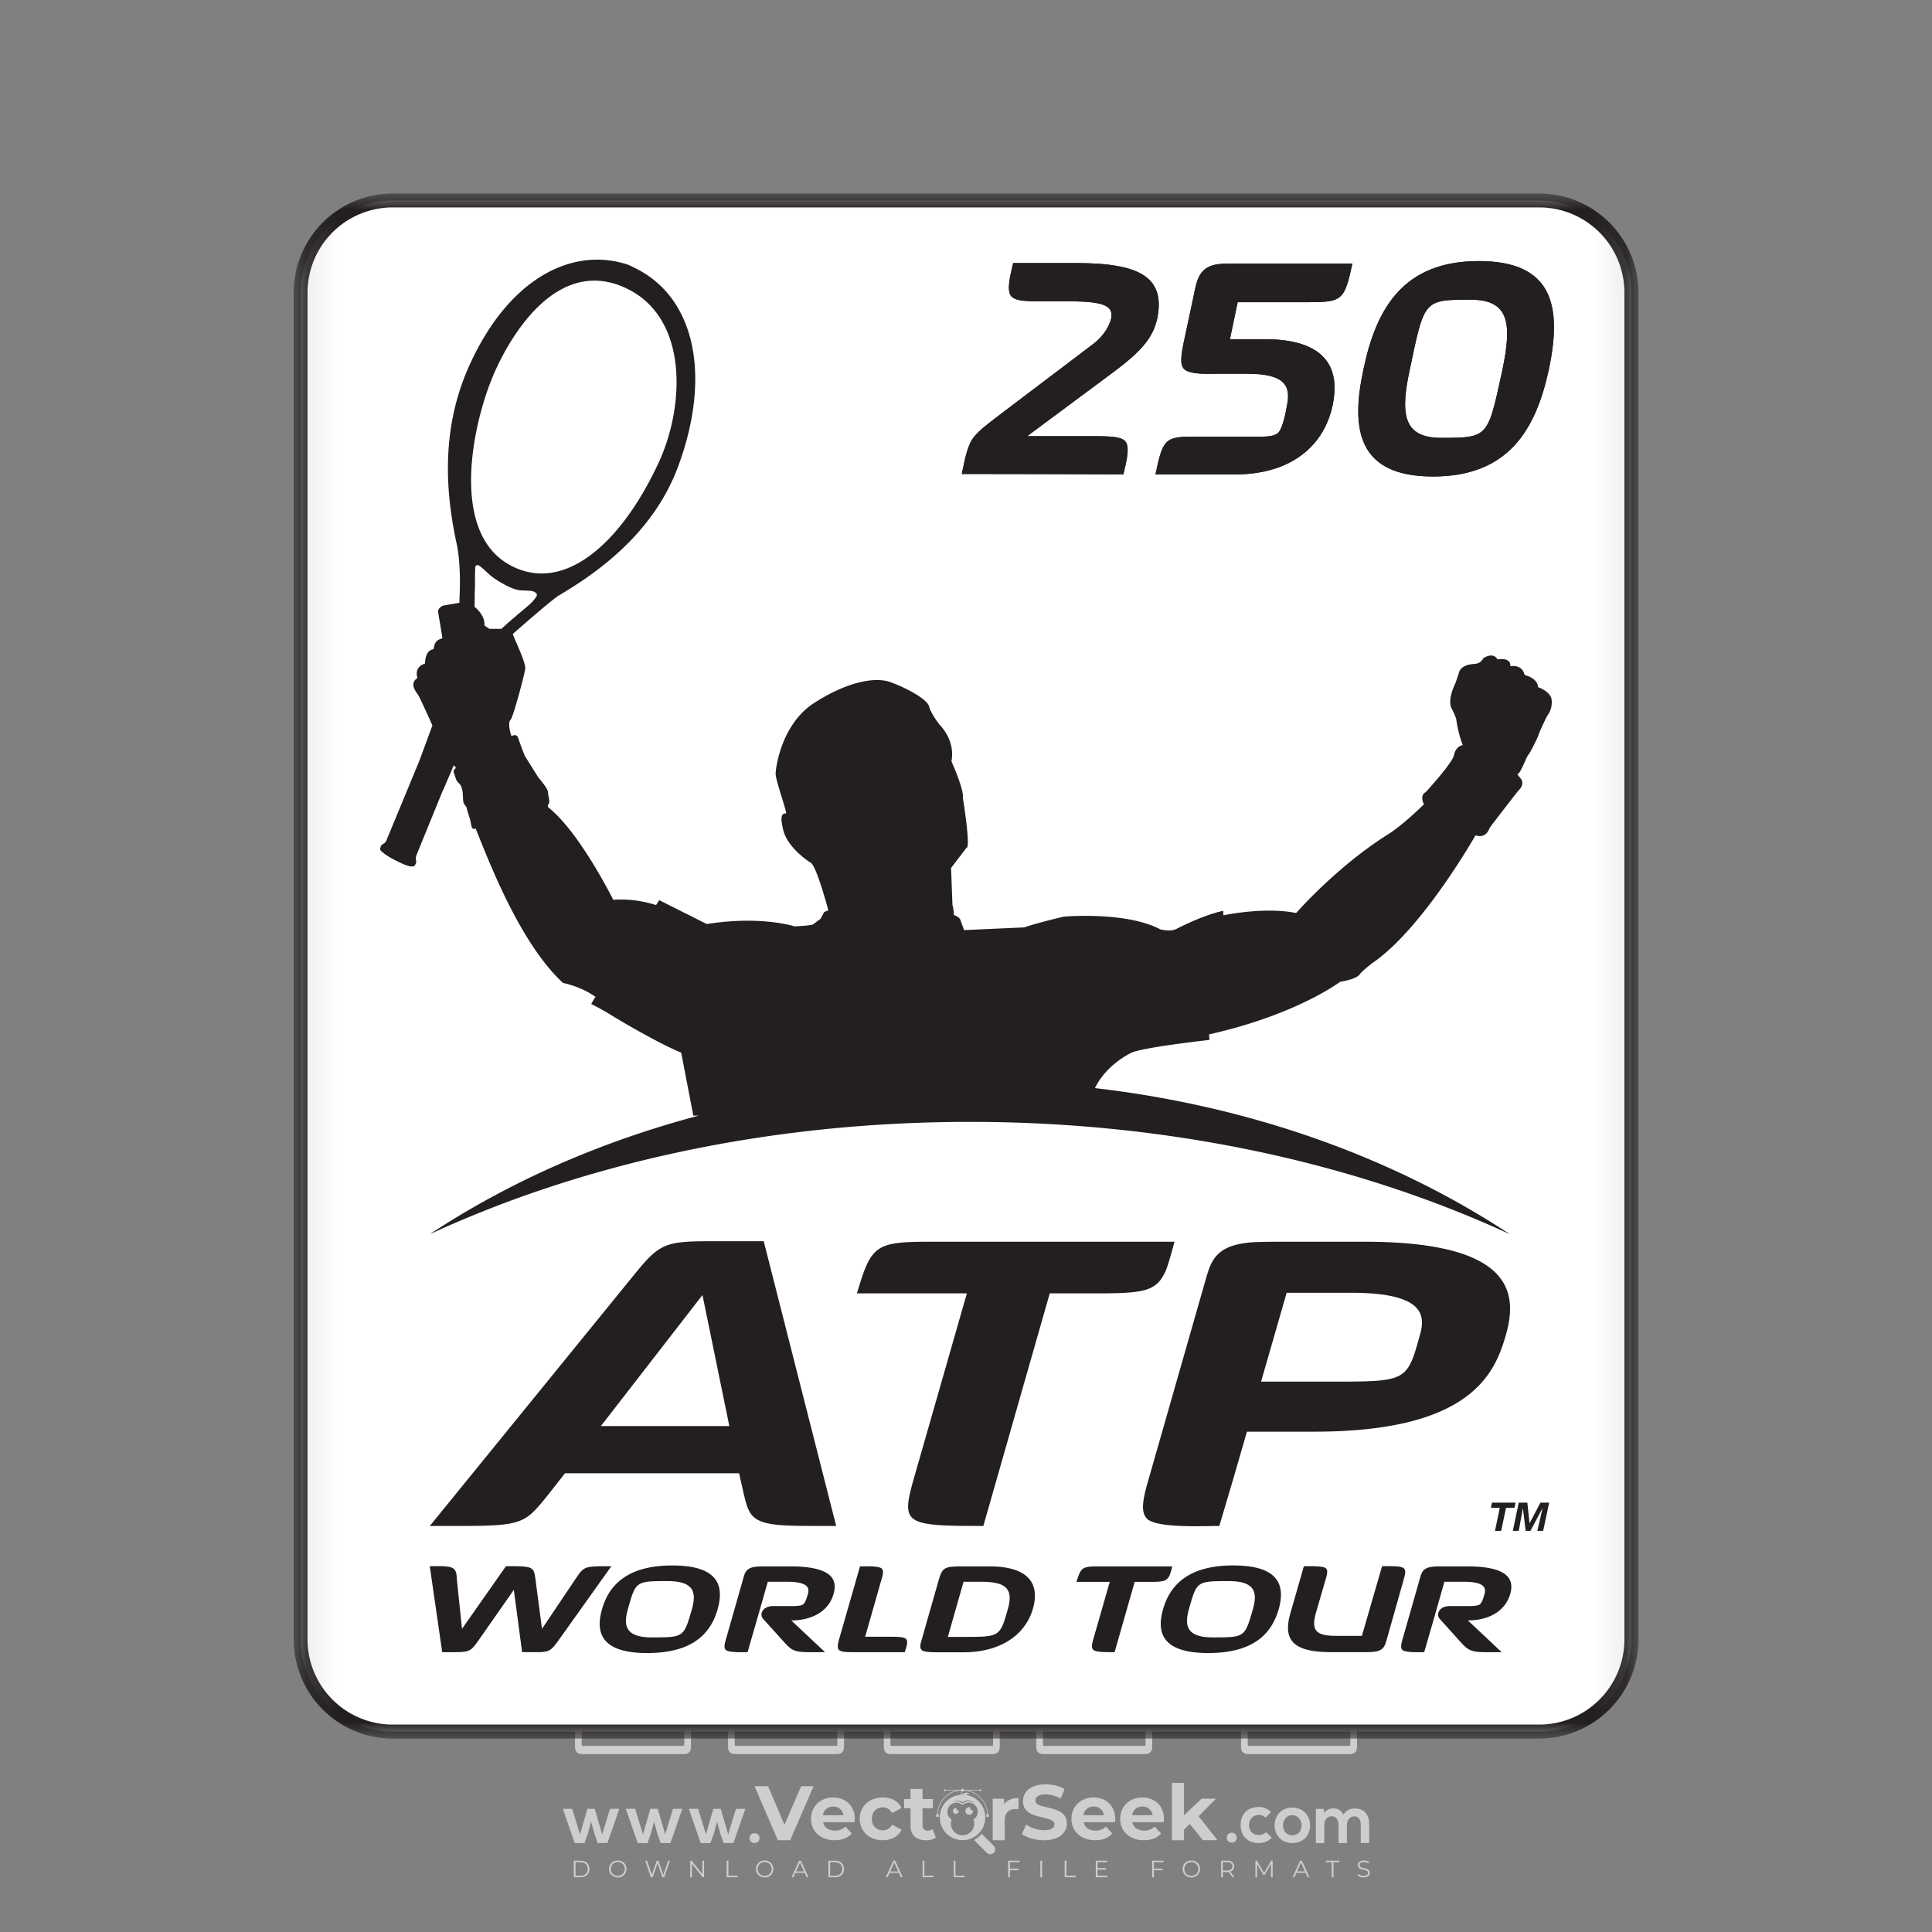 <?xml version="1.0" encoding="UTF-8"?> <svg xmlns="http://www.w3.org/2000/svg" width="60" height="60" fill="none"><rect width="100%" height="100%" fill="#808080" stroke="none"/> <g opacity=".61" fill="#fff"> <path d="m25.266 55.472-.726 1.678h-.383l-.724-1.678h.42l.51 1.198.517-1.198h.386ZM26.539 56.591h-.976c.036.16.173.26.37.26.136 0 .234-.042.323-.126l.199.216c-.12.137-.3.209-.532.209-.446 0-.736-.28-.736-.664 0-.386.295-.664.688-.664.379 0 .671.254.671.668 0 .03-.005.07-.007.101Zm-.98-.218h.635a.306.306 0 0 0-.317-.268.305.305 0 0 0-.319.268ZM26.7 56.486c0-.389.299-.664.718-.664.271 0 .485.117.578.328l-.29.156a.322.322 0 0 0-.29-.177c-.19 0-.338.131-.338.357 0 .225.149.357.338.357.117 0 .22-.053.29-.178l.29.159c-.093.206-.307.326-.578.326-.42 0-.719-.276-.719-.664ZM29.063 57.068a.534.534 0 0 1-.305.082c-.304 0-.481-.156-.481-.463v-.53h-.2v-.287h.2v-.314h.373v.314h.322v.287h-.322v.525c0 .11.06.17.161.17.055 0 .11-.016.151-.048l.1.264ZM31.63 55.84v.346c-.032-.002-.056-.005-.085-.005-.206 0-.343.113-.343.36v.609h-.373v-1.29h.357v.17c.09-.124.244-.19.443-.19ZM31.737 56.956l.132-.293a.987.987 0 0 0 .553.175c.23 0 .324-.077.324-.18 0-.314-.976-.098-.976-.721 0-.285.23-.523.707-.523.211 0 .427.05.583.149l-.12.295a.949.949 0 0 0-.465-.132c-.23 0-.319.086-.319.192 0 .309.976.096.976.712 0 .28-.233.52-.712.52-.266 0-.535-.08-.683-.194ZM34.627 56.591h-.975c.036.16.172.26.369.26.136 0 .235-.042.323-.126l.2.216c-.12.137-.3.209-.533.209-.446 0-.736-.28-.736-.664 0-.386.295-.664.688-.664.38 0 .672.254.672.668 0 .03-.005.07-.008.101Zm-.98-.218h.635a.306.306 0 0 0-.316-.268.305.305 0 0 0-.32.268ZM36.14 56.591h-.976c.036.16.173.26.37.26.136 0 .235-.042.323-.126l.2.216c-.12.137-.3.209-.533.209-.446 0-.736-.28-.736-.664 0-.386.295-.664.688-.664.379 0 .671.254.671.668 0 .03-.005.07-.007.101Zm-.98-.218h.635a.306.306 0 0 0-.317-.268.305.305 0 0 0-.318.268ZM36.95 56.644l-.18.177v.329h-.374V55.37h.374v1.007l.546-.518h.446l-.537.547.585.743h-.453l-.407-.506ZM30.862 57.325l-.374-.374a.79.79 0 0 1-.2.168.74.74 0 0 1-.037.026l.395.395a.152.152 0 0 0 .216-.215ZM29.998 55.742a.168.168 0 0 1 .12-.035.168.168 0 0 0-.228.027h-.02a.073.073 0 0 0-.036-.1.102.102 0 0 1 .007.102.707.707 0 1 0 .157.006Zm-.262.185c.057 0 .11.014.157.04a.31.31 0 0 1 .403.055.322.322 0 0 0-.404-.017.322.322 0 0 0-.303-.043.32.32 0 0 1 .147-.035Zm.495.58a.362.362 0 1 1-.678 0 .283.283 0 1 1 .34-.45.282.282 0 0 1 .473.209.283.283 0 0 1-.135.241Z"></path> <path d="M30.217 56.241a.118.118 0 1 1-.08-.111.065.065 0 0 0 .078.088.118.118 0 0 1 .002.023ZM29.772 56.241a.089.089 0 1 1-.06-.084.049.049 0 0 0 .059.067.084.084 0 0 1 0 .017ZM29.154 56.342h-.08v.08h.08v-.08ZM30.71 56.342h-.08v.08h.08v-.08Z"></path> <path d="M30.68 56.374h-.018a.77.77 0 0 0-1.54 0h-.017a.782.782 0 0 1 .788-.788c.21 0 .407.083.556.231.149.15.23.347.23.557Z"></path> <path d="M29.932 55.556h-.08v.08h.08v-.08Z"></path> <path d="M30.444 55.587H29.34v.018h1.104v-.018Z"></path> <path d="M29.37 55.6a.026.026 0 1 1-.051 0 .026.026 0 1 1 .05 0ZM30.47 55.6a.026.026 0 1 1-.051 0 .026.026 0 1 1 .05 0ZM38.406 57.07c0 .204-.308.204-.308 0 0-.203.308-.203.308 0ZM18.47 56.174l.232.795.243-.795h.289l-.369 1.063h-.304l-.11-.313-.094-.353-.094.354-.11.313h-.304l-.37-1.064h.291l.242.795.23-.795h.229ZM20.427 56.174l.231.795.243-.795h.29l-.37 1.063h-.304l-.11-.313-.094-.353-.094.354-.11.313h-.304l-.37-1.064h.291l.242.795.23-.795h.229ZM22.383 56.174l.231.795.243-.795h.29l-.37 1.063h-.304l-.11-.313-.094-.353-.094.354-.11.313h-.304l-.37-1.064h.291l.242.795.23-.795h.229ZM23.587 57.085c0 .203-.309.203-.309 0 0-.204.31-.204.31 0ZM39.498 57.07a.543.543 0 0 1-.407.167c-.307 0-.562-.184-.562-.559 0-.375.255-.56.561-.56.15 0 .266.044.382.157l-.165.174a.32.32 0 0 0-.212-.084c-.176 0-.304.129-.304.313 0 .202.137.309.3.309a.318.318 0 0 0 .23-.088l.177.171ZM40.686 56.687c0 .304-.208.55-.551.55-.343 0-.55-.246-.55-.55 0-.303.211-.551.548-.551.336 0 .553.248.553.55Zm-.839 0c0 .16.097.31.288.31.19 0 .287-.15.287-.31 0-.159-.112-.313-.287-.313-.189 0-.288.154-.288.313ZM41.57 57.237v-.565c0-.14-.074-.266-.217-.266-.142 0-.225.126-.225.266v.566h-.262v-1.06h.242l.02.13c.056-.108.178-.147.279-.147.126 0 .253.052.312.198a.383.383 0 0 1 .354-.193c.3 0 .448.184.448.501v.57h-.261v-.57c0-.139-.058-.257-.2-.257-.141 0-.23.122-.23.262v.566h-.26Z"></path> </g> <g opacity=".61" fill="#fff"> <path d="M42.538 51.57a.28.28 0 0 0-.286-.28c-.12-.002-.108.016-.108-.113v-.43c0-.05-.015-.09-.047-.128l-.917-1.046c-.016-.018-.036-.032-.054-.048H38.69c-.104.038-.15.114-.149.223v1.469c0 .073 0 .077-.071.072-.196-.013-.329.129-.326.326.005.454.001.908.001 1.362 0 .206.114.32.32.32.076 0 .076 0 .076.078v.87c0 .156.076.231.232.231h3.14c.152 0 .23-.076.23-.228v-.884c0-.067 0-.067.067-.067.036 0 .07 0 .106-.008a.278.278 0 0 0 .221-.27c.002-.483.003-.966 0-1.45Zm-3.716-1.847h2.091c.072 0 .073 0 .073.073v.88c0 .105.033.138.138.138h.749c.06 0 .063.003.063.063v.348c0 .062-.003.065-.066.065h-3.048c-.072 0-.072 0-.072-.073v-1.42c0-.074 0-.074.072-.074Zm3.042 4.496H38.825c-.075 0-.075 0-.075-.076v-.782c0-.061.003-.064.063-.064h3.058c.062 0 .065.003.065.066v.782c0 .073 0 .074-.072.074Z"></path> <path d="M40.342 49.709h-.23v.137h.23v-.137Z"></path> <path d="M40.113 49.846h-.23v.138h.23v-.138ZM40.342 49.984h-.23v.138h.23v-.138ZM40.113 50.122h-.23v.138h.23v-.138ZM40.342 50.26h-.23v.137h.23v-.137ZM40.113 50.397h-.23v.138h.23v-.138ZM40.342 50.535h-.23v.138h.23v-.138Z"></path> <path d="M40.113 50.672h-.23v.138h.23v-.138ZM40.342 50.81h-.23v.138h.23v-.138ZM40.113 50.948h-.23v.138h.23v-.138ZM40.342 51.086h-.23v.137h.23v-.137ZM40.113 51.223h-.23v.138h.23v-.138ZM21.854 51.57a.28.28 0 0 0-.286-.28c-.12-.002-.109.016-.11-.113l.001-.43c0-.05-.014-.09-.047-.128l-.917-1.046c-.015-.018-.036-.032-.054-.048h-2.435c-.104.038-.149.114-.148.223v1.469c0 .073 0 .077-.072.072-.195-.013-.329.129-.326.326.006.454.002.908.002 1.362 0 .206.113.32.32.32.076 0 .076 0 .076.078v.87c0 .156.076.231.231.231h3.14c.153 0 .23-.076.23-.228v-.884c0-.067 0-.067.068-.067.035 0 .07 0 .105-.008a.278.278 0 0 0 .222-.27c.002-.483.002-.966 0-1.45Zm-3.716-1.847h2.09c.072 0 .073 0 .073.073v.88c0 .105.033.138.139.138h.748c.06 0 .063.003.063.063v.348c0 .062-.003.065-.066.065H18.138c-.072 0-.073 0-.073-.073v-1.42c0-.074.001-.074.072-.074Zm3.041 4.496H18.14c-.074 0-.075 0-.075-.076v-.782c0-.061.004-.064.063-.064h3.058c.063 0 .065.003.065.066v.782c0 .073 0 .074-.072.074Z"></path> <path d="M18.215 52.794v-1.032h.363c.049 0 .095.008.137.024a.314.314 0 0 1 .214.302.315.315 0 0 1-.214.303.394.394 0 0 1-.137.024h-.169v.379h-.194Zm.366-.564c.05 0 .09-.014.115-.043a.144.144 0 0 0 .039-.1.157.157 0 0 0-.01-.053.123.123 0 0 0-.028-.045.142.142 0 0 0-.049-.031.181.181 0 0 0-.067-.012h-.172v.284h.172ZM19.068 51.762h.226l.415.691h.012l-.012-.198v-.493h.193v1.032h-.204l-.439-.731h-.01l.01.199v.532h-.191v-1.032ZM20.585 52.227h.505a.374.374 0 0 1 .01.091.57.57 0 0 1-.03.187.436.436 0 0 1-.095.157.478.478 0 0 1-.166.114.567.567 0 0 1-.22.04.558.558 0 0 1-.385-.152.54.54 0 0 1 .385-.925c.084 0 .158.014.224.043a.5.5 0 0 1 .17.12l-.135.13a.36.36 0 0 0-.112-.08.356.356 0 0 0-.148-.029.358.358 0 0 0-.245.097.34.34 0 0 0-.076.111.368.368 0 0 0-.028.147c0 .054.01.102.028.146a.333.333 0 0 0 .188.183.363.363 0 0 0 .135.025.328.328 0 0 0 .236-.085.233.233 0 0 0 .05-.065.377.377 0 0 0 .033-.089h-.324v-.166ZM26.606 51.57a.28.28 0 0 0-.286-.28c-.12-.002-.108.016-.109-.113v-.43a.18.18 0 0 0-.046-.128l-.917-1.046c-.016-.018-.036-.032-.054-.048h-2.435c-.104.038-.15.114-.15.223.002.49.001.98.001 1.469 0 .073 0 .077-.071.072-.196-.013-.329.129-.327.326.006.454.002.908.002 1.362 0 .206.114.32.32.32.076 0 .076 0 .076.078v.87c0 .156.076.231.232.231h3.14c.152 0 .229-.076.23-.228v-.884c0-.067 0-.067.067-.067.035 0 .07 0 .106-.008a.278.278 0 0 0 .221-.27c.002-.483.002-.966 0-1.45Zm-3.716-1.847h2.091c.072 0 .073 0 .073.073v.88c0 .105.032.138.138.138h.749c.06 0 .063.003.063.063v.348c0 .062-.004.065-.066.065H22.89c-.072 0-.072 0-.072-.073v-1.42c0-.074 0-.074.072-.074Zm3.041 4.496h-3.038c-.075 0-.075 0-.075-.076v-.782c0-.061.003-.064.063-.064h3.058c.062 0 .065.003.065.066v.782c0 .073 0 .074-.073.074Z"></path> <path d="M24.136 51.762h.222l.388 1.032h-.215l-.085-.247h-.398l-.085.247h-.215l.388-1.032Zm.247.606-.093-.257-.037-.126h-.012l-.037.126-.093.258h.271ZM24.949 51.992a.12.12 0 1 1 0-.242.12.12 0 0 1 .086.036.116.116 0 0 1 .036.085.115.115 0 0 1-.036.086.119.119 0 0 1-.086.035Zm-.094.802v-.706h.189v.706h-.189ZM31.443 51.57a.28.28 0 0 0-.286-.28c-.121-.002-.109.016-.11-.113l.001-.43c0-.05-.014-.09-.047-.128l-.917-1.046c-.016-.018-.036-.032-.054-.048h-2.435c-.104.038-.149.114-.149.223.002.49 0 .98 0 1.469 0 .073 0 .077-.071.072-.195-.013-.329.129-.326.326.006.454.002.908.002 1.362 0 .206.113.32.32.32.076 0 .076 0 .076.078v.87c0 .156.076.231.23.231h3.141c.153 0 .23-.076.23-.228v-.884c0-.067 0-.067.068-.067.035 0 .07 0 .105-.008a.278.278 0 0 0 .222-.27c.002-.483.002-.966 0-1.45Zm-3.717-1.847h2.092c.071 0 .072 0 .072.073v.88c0 .105.033.138.139.138h.748c.06 0 .063.003.063.063v.348c0 .062-.003.065-.066.065h-3.048c-.071 0-.072 0-.072-.073v-1.42c0-.074 0-.074.072-.074Zm3.042 4.496H27.729c-.074 0-.075 0-.075-.076v-.782c0-.061.004-.064.063-.064h3.058c.062 0 .065.003.065.066v.782c0 .073 0 .074-.072.074Z"></path> <path d="M28.219 52.816a.425.425 0 0 1-.127-.018.365.365 0 0 1-.199-.148.442.442 0 0 1-.059-.126l.183-.072a.28.28 0 0 0 .07.129.178.178 0 0 0 .133.051c.02 0 .04-.002.059-.008a.173.173 0 0 0 .05-.023.107.107 0 0 0 .048-.091.129.129 0 0 0-.01-.052.122.122 0 0 0-.034-.043.303.303 0 0 0-.062-.04.949.949 0 0 0-.094-.038l-.063-.023a.48.48 0 0 1-.162-.098.289.289 0 0 1-.057-.082.272.272 0 0 1 .07-.311.317.317 0 0 1 .105-.062.395.395 0 0 1 .136-.022c.052 0 .096.007.134.02.038.015.07.032.097.054a.297.297 0 0 1 .064.071c.016.026.028.05.036.074l-.171.072a.184.184 0 0 0-.053-.078.15.15 0 0 0-.104-.035.178.178 0 0 0-.105.03.09.09 0 0 0-.042.077c0 .03.013.057.04.079.027.021.07.042.128.062l.065.022a.755.755 0 0 1 .113.05.352.352 0 0 1 .088.067.274.274 0 0 1 .076.203.282.282 0 0 1-.116.235.36.36 0 0 1-.113.056.438.438 0 0 1-.124.018ZM28.63 51.762h.211l.213.62.038.133h.012l.04-.132.222-.621h.21l-.376 1.032h-.205l-.364-1.032ZM30.143 52.227h.506a.333.333 0 0 1 .01.091c0 .066-.01.129-.03.187a.436.436 0 0 1-.095.157.477.477 0 0 1-.166.114.568.568 0 0 1-.22.04.558.558 0 0 1-.385-.152.54.54 0 0 1 .385-.925c.083 0 .158.014.224.043a.5.5 0 0 1 .169.12l-.134.13a.36.36 0 0 0-.113-.08.358.358 0 0 0-.148-.029.358.358 0 0 0-.245.097.34.34 0 0 0-.075.111.368.368 0 0 0-.029.147c0 .054.01.102.029.146a.334.334 0 0 0 .188.183.363.363 0 0 0 .135.025.326.326 0 0 0 .236-.085.233.233 0 0 0 .05-.065.373.373 0 0 0 .032-.089h-.324v-.166ZM36.178 51.57a.28.28 0 0 0-.285-.28c-.121-.002-.11.016-.11-.113l.001-.43c0-.05-.015-.09-.047-.128l-.917-1.046c-.016-.018-.036-.032-.054-.048H32.33c-.104.038-.149.114-.149.223.002.49 0 .98 0 1.469 0 .073 0 .077-.071.072-.196-.013-.329.129-.326.326.006.454.001.908.002 1.362 0 .206.113.32.32.32.076 0 .076 0 .076.078v.87c0 .156.075.231.23.231h3.141c.152 0 .23-.076.23-.228v-.884c0-.067 0-.067.067-.067.036 0 .071 0 .106-.008a.278.278 0 0 0 .221-.27c.003-.483.003-.966 0-1.45Zm-3.716-1.847h2.091c.072 0 .073 0 .073.073v.88c0 .105.033.138.139.138h.748c.06 0 .063.003.063.063v.348c0 .062-.003.065-.066.065h-3.048c-.072 0-.072 0-.072-.073v-1.42c0-.074 0-.074.072-.074Zm3.042 4.496H32.465c-.075 0-.075 0-.075-.076v-.782c0-.061.003-.064.063-.064h3.058c.062 0 .065.003.065.066v.782c0 .073 0 .074-.072.074Z"></path> <path d="M33 51.946v.24h.413v.184H33v.24h.46v.184h-.655v-1.032h.654v.184H33ZM33.638 52.794v-1.032H34c.049 0 .095.008.137.024a.316.316 0 0 1 .214.302.315.315 0 0 1-.214.303.393.393 0 0 1-.137.024h-.169v.379h-.194Zm.366-.564c.05 0 .089-.014.115-.043a.144.144 0 0 0 .039-.1.157.157 0 0 0-.01-.053.123.123 0 0 0-.028-.045.142.142 0 0 0-.049-.031.181.181 0 0 0-.067-.012h-.172v.284h.172ZM34.807 52.816a.426.426 0 0 1-.127-.018.366.366 0 0 1-.199-.148.442.442 0 0 1-.06-.126l.184-.072a.28.28 0 0 0 .07.129.178.178 0 0 0 .133.051c.02 0 .04-.002.058-.008a.173.173 0 0 0 .05-.023.106.106 0 0 0 .048-.091.13.13 0 0 0-.009-.052.122.122 0 0 0-.034-.043.306.306 0 0 0-.062-.04.959.959 0 0 0-.094-.038l-.064-.023a.478.478 0 0 1-.16-.098.289.289 0 0 1-.058-.082.27.27 0 0 1 .07-.311.32.32 0 0 1 .105-.062.395.395 0 0 1 .136-.022c.052 0 .096.007.134.02.038.015.07.032.097.054a.297.297 0 0 1 .064.071c.016.026.028.05.036.074l-.171.072a.183.183 0 0 0-.053-.078.15.15 0 0 0-.104-.035.178.178 0 0 0-.106.03.09.09 0 0 0-.041.077c0 .03.013.057.04.079.027.021.07.042.128.062l.065.022a.755.755 0 0 1 .113.05.354.354 0 0 1 .088.067.272.272 0 0 1 .056.088c.013.033.02.072.02.115a.282.282 0 0 1-.116.235.361.361 0 0 1-.113.056.436.436 0 0 1-.124.018ZM39.326 52.597l.523-.65h-.5v-.185h.726v.196l-.517.651h.523v.184h-.755v-.196ZM40.242 51.762h.195v1.032h-.195v-1.032ZM40.644 52.794v-1.032h.363c.05 0 .095.008.138.024a.316.316 0 0 1 .214.302.317.317 0 0 1-.214.303.394.394 0 0 1-.138.024h-.168v.379h-.195Zm.366-.564c.05 0 .09-.014.115-.043a.144.144 0 0 0 .04-.1.157.157 0 0 0-.01-.053.123.123 0 0 0-.029-.045.142.142 0 0 0-.048-.031.181.181 0 0 0-.068-.012h-.171v.284h.171Z"></path> </g> <path d="M36.548 51.827h1.185v.293h-1.185v-.293Zm0 .505h1.185v.293h-1.185v-.293Z" fill="#fff" opacity=".61"></path> <g opacity=".61" fill="#fff"> <path d="M17.82 57.785h.21c.165 0 .276.106.276.257 0 .152-.111.258-.276.258h-.21v-.515Zm.207.468c.137 0 .225-.087.225-.21 0-.124-.088-.211-.225-.211h-.153v.421h.153ZM18.915 58.042c0-.15.115-.262.271-.262a.26.26 0 0 1 .27.262.26.26 0 0 1-.27.263c-.156 0-.271-.112-.271-.263Zm.487 0a.209.209 0 0 0-.216-.213.21.21 0 0 0-.217.213.21.21 0 0 0 .217.214c.124 0 .216-.09.216-.214ZM20.803 57.785l-.174.515h-.057l-.151-.44-.152.44h-.057l-.173-.515h.056l.148.443.154-.443h.051l.152.445.15-.445h.053ZM21.866 57.785v.515h-.045l-.332-.418v.418h-.054v-.515h.045l.332.418v-.418h.054ZM22.566 57.785h.055v.468h.289v.047h-.344v-.515ZM23.477 58.042c0-.15.114-.262.27-.262a.26.26 0 0 1 .27.262.26.26 0 0 1-.27.263c-.155 0-.27-.112-.27-.263Zm.486 0a.209.209 0 0 0-.215-.213.21.21 0 0 0-.218.213.21.21 0 0 0 .218.214c.123 0 .215-.09.215-.214ZM24.988 58.163h-.287l-.062.137h-.056l.235-.515h.054l.236.515h-.058l-.062-.137Zm-.02-.045-.123-.277-.124.277h.247ZM25.726 57.785h.21c.165 0 .276.106.276.257 0 .152-.112.258-.276.258h-.21v-.515Zm.207.468c.137 0 .225-.087.225-.21 0-.124-.088-.211-.226-.211h-.152v.421h.152ZM27.915 58.163h-.287l-.062.137h-.057l.236-.515h.054l.235.515h-.057l-.062-.137Zm-.02-.045-.123-.277-.124.277h.247ZM28.652 57.785h.055v.468h.288v.047h-.343v-.515ZM29.619 57.785h.054v.468h.289v.047h-.343v-.515ZM31.365 57.832v.202h.266v.047h-.266v.22h-.055v-.516h.354v.047h-.3ZM32.31 57.785h.054v.515h-.055v-.515ZM33.064 57.785h.054v.468h.29v.047h-.344v-.515ZM34.394 58.253v.047h-.364v-.515h.353v.047h-.299v.183h.267v.047h-.267v.191h.31ZM35.835 57.832v.202h.267v.047h-.267v.22h-.054v-.516h.353v.047h-.299ZM36.727 58.042c0-.15.115-.262.271-.262a.26.26 0 0 1 .27.262.26.26 0 0 1-.27.263c-.156 0-.27-.112-.27-.263Zm.487 0a.209.209 0 0 0-.216-.213.21.21 0 0 0-.217.213.21.21 0 0 0 .217.214c.124 0 .216-.09.216-.214ZM38.275 58.3l-.118-.165a.386.386 0 0 1-.041.002h-.139v.163h-.054v-.515h.193c.13 0 .21.066.21.176a.16.16 0 0 1-.117.162l.126.177h-.06Zm-.003-.339c0-.082-.054-.13-.158-.13h-.137v.26h.137c.104 0 .158-.049.158-.13ZM39.523 57.785v.515h-.052v-.412l-.203.347h-.025l-.203-.345v.41h-.052v-.515h.045l.224.382.221-.382h.045ZM40.547 58.163h-.287l-.062.137h-.057l.236-.515h.054l.235.515h-.057l-.062-.137Zm-.02-.045-.124-.277-.123.277h.247ZM41.358 57.832h-.18v-.047h.416v.047h-.181v.468h-.055v-.468ZM42.156 58.238l.022-.042a.253.253 0 0 0 .17.062c.096 0 .138-.04.138-.091 0-.142-.317-.055-.317-.245 0-.076.059-.142.19-.142a.29.29 0 0 1 .16.046l-.019.043a.266.266 0 0 0-.141-.042c-.094 0-.136.042-.136.093 0 .142.317.056.317.244 0 .076-.06.14-.192.14a.28.28 0 0 1-.192-.066Z"></path> </g> <mask id="a" style="mask-type:luminance" maskUnits="userSpaceOnUse" x="9" y="6" width="42" height="48"> <path d="M50.88 6.008H9.12v47.984h41.76V6.008Z" fill="#fff"></path> </mask> <g mask="url(#a)"> <path d="M47.812 6.225a2.863 2.863 0 0 1 2.853 2.857V50.92a2.866 2.866 0 0 1-2.853 2.859h-35.62a2.868 2.868 0 0 1-2.857-2.859V9.082a2.865 2.865 0 0 1 2.857-2.857" fill="#fff"></path> </g> <mask id="b" style="mask-type:luminance" maskUnits="userSpaceOnUse" x="9" y="6" width="42" height="48"> <path d="M50.88 6.008H9.12v47.984h41.76V6.008Z" fill="#fff"></path> </mask> <g mask="url(#b)"> <path d="M12.192 53.994a3.083 3.083 0 0 1-3.072-3.072V9.082a3.078 3.078 0 0 1 3.072-3.072h35.62a3.083 3.083 0 0 1 3.072 3.072v41.84a3.088 3.088 0 0 1-3.072 3.072h-35.62ZM9.55 9.082v41.84a2.65 2.65 0 0 0 2.64 2.637h35.621a2.648 2.648 0 0 0 2.637-2.637V9.082a2.648 2.648 0 0 0-2.637-2.641h-35.62A2.65 2.65 0 0 0 9.55 9.08Z" fill="#231F20"></path> </g> <mask id="c" style="mask-type:luminance" maskUnits="userSpaceOnUse" x="9" y="6" width="42" height="48"> <path d="M50.88 6.008H9.12v47.984h41.76V6.008Z" fill="#fff"></path> </mask> <g mask="url(#c)"> <path d="M22.165 38.547c-1.532 0-1.67.052-2.507 1.085l-6.31 7.758c2.923 0 2.853.054 3.712-1.016l.486-.62h5.407l.14.62c.16.655.208.95 1.32 1 .327.016.605.016 1.555.016l-2.25-8.843h-1.553Zm-3.504 5.741 3.155-4.07.834 4.07h-3.989Zm17 2.912c.399.26 1.72.19 2.206.19l.419-1.414.439-1.514h2.09c4.78 0 5.59-1.742 5.94-2.966.371-1.261.347-2.933-4.384-2.933h-2.25c-.538 0-.93 0-1.209.016-1.276.088-1.32.674-1.532 1.38l-1.72 6.017c-.207.708-.227 1.037 0 1.224Zm4.297-7.051h2.014c2.322 0 2.298.742 2.114 1.347-.395 1.43-.418 1.412-2.852 1.412h-2.07l.794-2.759Zm-4.154-.19c.208-.12.3-.29.395-.482.068-.172.136-.395.276-.914h-7.611c-1.694 0-1.81.122-2.251 1.604h3.414l-1.674 5.844c-.369 1.329-.208 1.379 2.186 1.379l2.062-7.223h1.508c.93 0 1.416-.036 1.695-.208Zm-11.252 8.687h-.657c-.161 0-.28 0-.364.005-.386.025-.398.205-.462.416l-.518 1.82c-.064.209-.07.31 0 .362.118.08.518.06.666.06l.306-1.06.322-1.126h.595c.686 0 .693.21.652.375-.023.064-.072.291-.17.34-.11.051-.3.04-.684.04h-.223c-.338 0-.435.258-.322.39l.672.744c.216.237.306.291.719.298h.538l-1.049-.986c.553 0 1.141-.218 1.315-.826.099-.357.07-.852-1.336-.852Zm-6.673.381-1.047 1.558-.205-1.558c-.02-.115-.02-.27-.16-.335-.155-.066-.573-.051-.755-.051l-1.364 1.944-.162-1.558c-.006-.111-.006-.27-.139-.335-.14-.072-.53-.051-.7-.051l.386 2.669h.32c.552 0 .569-.029.826-.392l1.078-1.544.258 1.935h.412c.135 0 .309.008.435-.06.09-.051.168-.143.3-.33l1.624-2.278c-.848 0-.84-.005-1.107.386Zm3-.41c-1.443 0-1.98.65-2.183 1.36-.204.712-.043 1.36 1.405 1.36 1.455 0 1.98-.648 2.184-1.356.202-.714.05-1.364-1.407-1.364Zm.607 1.364c-.25.864-.245.87-1.245.87-.811 0-.889-.36-.742-.874.245-.87.24-.874 1.237-.874.828 0 .897.36.75.878Zm9.244-1.335h-.757c-.634 0-.698.01-.819.421l-.398 1.389-.124.443c-.03.103-.1.279.006.355.07.05.239.06.573.06h.701c1.141 0 1.923-.521 2.166-1.353.24-.842-.215-1.315-1.348-1.315Zm.574 1.311c-.25.878-.25.878-1.372.878h-.496l.488-1.712h.535c.734 0 1.025.18.845.834Zm5.02-1.035c.019-.054.043-.12.083-.276h-2.294c-.51 0-.547.038-.682.481h1.033l-.507 1.767c-.111.397-.064.416.658.416l.623-2.183h.455c.283 0 .426-.008.51-.06a.32.32 0 0 0 .12-.145Zm7.26-.226c-.112-.076-.519-.055-.663-.055l-.626 2.162h-.81c-.666 0-.754-.208-.618-.716l.311-1.068c.056-.185.056-.28-.02-.327-.115-.066-.526-.051-.666-.051l-.419 1.465c-.247.856.124 1.203 1.265 1.203h.901c.16 0 .284 0 .371-.006.204-.015.324-.061.395-.207.028-.058.048-.134.076-.23l.515-1.823c.056-.2.064-.293-.012-.347Zm-15.919 2.135h-.797l.503-1.764c.064-.207.072-.31 0-.363-.11-.078-.51-.058-.663-.058l-.645 2.248c-.12.416-.022.416.546.416h1.489c.029-.102.127-.336.037-.412-.057-.053-.19-.067-.47-.067Zm10.637-2.215c-1.44 0-1.979.65-2.182 1.361-.204.712-.044 1.36 1.404 1.36 1.456 0 1.979-.648 2.186-1.356.2-.714.048-1.364-1.408-1.364Zm.606 1.365c-.251.864-.243.87-1.244.87-.81 0-.886-.36-.742-.874.247-.87.239-.874 1.24-.874.826 0 .894.36.746.878Zm6.658-1.335h-.658c-.16 0-.28 0-.363.005-.387.025-.399.205-.462.416l-.52 1.82c-.063.209-.067.31 0 .362.12.08.52.06.667.06l.307-1.06.32-1.126h.594c.686 0 .694.21.654.375-.02.064-.072.291-.167.34-.112.051-.304.04-.687.04h-.223c-.34 0-.435.258-.323.39l.67.744c.22.237.311.291.722.298h.538l-1.049-.986c.55 0 1.141-.218 1.317-.826.096-.357.068-.852-1.337-.852Zm2.614-26.954c-.06-.231-.416-.353-.416-.353-.011-.283-.402-.373-.402-.373l-.024-.032c-.08-.315-.435-.243-.435-.243v-.072c-.06-.212-.395-.14-.395-.14-.152-.253-.447-.032-.447-.032-.08.172-.271.172-.271.172-.435.022-.475.255-.475.255l-.112.335c-.275.567-.123.788-.123.788.103.202.143.325.143.325.06.465.204.818.204.818-.236.042-.276.325-.276.325-.071.264-.87 1.131-.87 1.131-.21.112-.059.383-.059.383-.758.738-1.157.958-1.157.958-1.588 1.011-2.812 2.418-2.812 2.418-.994-.202-2.258.071-2.258.071l-.008-.141c-.683.153-1.46.568-1.46.568-.196.092-.495.008-.495.008-1.077-.566-3-.393-3-.393-.974.233-1.217.333-1.217.333l-1.876.084-.115-.32c-.037-.089-.181-.143-.181-.143h-.021c0-.114-.016-.217-.043-.319l-.043-1.147.478-.626c.143.01-.112-1.554-.112-1.554.045-.244-.354-1.131-.354-1.131.127-.668-.363-1.131-.363-1.131s-.276-.347-.331-.575c-.053-.227-.746-.598-1.222-.761-.474-.164-1.34.003-2.349.654-1.009.65-1.195 1.998-1.195 2.202 0 .201.366 1.217.322 1.227-.045.014-.228-.062-.086.516.14.575.844 1.011.844 1.011.15.05.442 1.056.556 1.483l-.13.053-.106.206-.244.181c-.093.028-.308.046-.565.058-.243-.072-1.234-.31-2.73-.072l-1.476-.742-.098.152c-.386-.12-.843-.2-1.329-.162 0 0-1.056-2.122-2.025-2.876l-.008-.076c.002 0 .006-.002.006-.004.086-.054 0-.277 0-.389 0-.111-.3-.454-.3-.454l-.419-.67s-.138-.336-.196-.53c-.053-.197-.219-.083-.219-.083-.078-.221-.1-.45-.028-.51.073-.059.435-1.403.455-1.59.021-.19-.332-.9-.386-1.074.43-.379 1.24-1.085 1.448-1.208 1.616-.95 3.02-2.203 3.686-3.994 1.04-2.808.528-5.222-1.3-6.143l-.069-.034-.09-.046-.077-.036c-1.737-.59-3.72.407-4.945 3.116-.787 1.737-.822 3.584-.4 5.529.093.41.126 1.06.09 1.727h.003l-.006.12-.505.088c-.203.091-.15.233-.15.233l.128.764-.02.028c-.097.02-.233.088-.247.305l-.021.026c-.264.048-.25.443-.25.443-.367.114-.236.45-.236.45-.27.176-.043.42.035.551.075.13.429.922.429.922l-.397 1.075a1149.23 1149.23 0 0 1-1.033 2.497.19.19 0 0 1-.078.094l-.057.036c-.015.012-.043.036-.06.152.06.095.27.239.558.375.284.143.399.163.498.143.068-.084.068-.123.066-.148-.002-.023-.008-.045-.012-.067a.269.269 0 0 1 .016-.12l.834-2.047.004.005.326-.762.07.091c-.023.01-.107.052-.062.168.052.133.052.203.119.271.068.068.102.102.134.236.035.137.01.359.052.426.014.02.05.072.088.13.02.15.102.293.133.51.026.182.105.146.105.146s.015-.006.037-.012c.374.91 1.343 3.527 2.715 4.798 0 0 .54.097 1.01.432l-.032.044-.103.176s.347.173.622.347c.264.166 1.483.884 2.173 1.165l.376 1.955h.172c-3.097.82-5.927 2.078-8.356 3.684 4.758-2.2 10.537-3.489 16.771-3.489 6.233 0 12.014 1.289 16.773 3.489-3.57-2.358-8.003-3.972-12.886-4.538.355-.734 1.101-1.081 1.101-1.081.256-.172 2.454-.415 2.454-.415l-.012-.172c2.725-.61 4.069-1.632 4.069-1.632.546-.092.61-.233.61-.233.068-.1.383-.343.383-.343 1.56-1.055 3.212-3.973 3.212-3.973.343.113.435-.222.435-.222.127-.183.89-1.16.89-1.16.223-.204.091-.368.091-.368l-.112-.141.04-.038c.104-.114.232-.499.303-.579.072-.08.296-.566.296-.566.04-.152.283-.638.283-.638.203-.256.132-.539.132-.539Zm-32.907-9.925c.406-1.014 1.887-3.854 4.134-2.833 1.992.904 1.855 3.682 1.056 5.416-1.162 2.519-2.955 4.127-4.643 3.19-1.799-1.002-1.192-4.174-.547-5.773Zm-.072 7.763-.158-.104c.03-.33-.304-.578-.304-.578l.004-.41c.007-.17.011-.33.007-.476-.002-.14.008-.24.008-.327 0-.07.045-.088.086-.084.051.004.27.216.27.216.13.12.24.215.547.383.337.183.447.18.627.19.086.003.157.003.22.015.06.01.105.03.147.072.023.022.03.058-.012.121a1.262 1.262 0 0 1-.214.24c-.02.02-.578.48-.858.742h-.37Z" fill="#231F20"></path> </g> <mask id="d" style="mask-type:luminance" maskUnits="userSpaceOnUse" x="9" y="6" width="42" height="48"> <path d="M50.88 6.008H9.12v47.984h41.76V6.008Z" fill="#fff"></path> </mask> <g mask="url(#d)"> <path d="m34.596 11.543-2.697 2.003h2.158c.539 0 .794.04.894.165.167.194-.012.78-.064 1.022-2.45-.013-5.018-.013-5.018-.013.064-.279.142-.79.32-1.07.166-.256.497-.485.74-.679l3-2.272c.411-.307.539-.652.575-.792.08-.383-.152-.548-1.289-.548h-.957c-.51 0-.754-.038-.858-.166-.164-.203.016-.78.064-1.023h1.979c1.982 0 2.76.46 2.493 1.737-.14.615-.538 1.034-1.34 1.636Z" fill="#231F20"></path> </g> <mask id="e" style="mask-type:luminance" maskUnits="userSpaceOnUse" x="9" y="6" width="42" height="48"> <path d="M50.88 6.008H9.12v47.984h41.76V6.008Z" fill="#fff"></path> </mask> <g mask="url(#e)"> <path d="M40.66 9.385h-2.223l-.24 1.149h1.086c1.16 0 2.461.343 2.102 2.054-.255 1.213-1.236 2.147-3.048 2.147h-2.453c.227-1.085.291-1.175 1.177-1.175h1.556c.598 0 .881.026 1.06-.102.164-.13.268-.728.292-.87.128-.624-.088-.981-1.237-.981h-.921c-.268 0-.842.036-1.033-.141-.128-.13-.116-.358-.012-.856l.295-1.379c.111-.536.163-.971.825-1.033.156-.014.376-.014.655-.014H42c-.244 1.137-.32 1.2-1.34 1.2Z" fill="#231F20"></path> </g> <mask id="f" style="mask-type:luminance" maskUnits="userSpaceOnUse" x="9" y="6" width="42" height="48"> <path d="M50.88 6.008H9.12v47.984h41.76V6.008Z" fill="#fff"></path> </mask> <g mask="url(#f)"> <path d="M44.501 14.798c-2.333 0-2.565-1.456-2.154-3.343.395-1.893 1.249-3.347 3.575-3.347 2.35 0 2.577 1.454 2.182 3.355-.407 1.88-1.253 3.335-3.603 3.335Zm1.165-5.491c-1.456 0-1.432.014-1.879 2.148-.307 1.403-.215 2.143.97 2.143 1.484 0 1.444-.012 1.907-2.135.29-1.414.215-2.156-.998-2.156Z" fill="#231F20"></path> </g> <mask id="g" style="mask-type:luminance" maskUnits="userSpaceOnUse" x="9" y="6" width="42" height="48"> <path d="M50.88 6.008H9.12v47.984h41.76V6.008Z" fill="#fff"></path> </mask> <g mask="url(#g)"> <path d="m34.596 11.543-2.697 2.003h2.158c.539 0 .794.04.894.165.167.194-.012.78-.064 1.022-2.45-.013-5.018-.013-5.018-.013.064-.279.142-.79.32-1.07.166-.256.497-.485.74-.679l3-2.272c.411-.307.539-.652.575-.792.08-.383-.152-.548-1.289-.548h-.957c-.51 0-.754-.038-.858-.166-.164-.203.016-.78.064-1.023h1.979c1.982 0 2.76.46 2.493 1.737-.14.615-.538 1.034-1.34 1.636Z" fill="#231F20"></path> </g> <mask id="h" style="mask-type:luminance" maskUnits="userSpaceOnUse" x="9" y="6" width="42" height="48"> <path d="M50.88 6.008H9.12v47.984h41.76V6.008Z" fill="#fff"></path> </mask> <g mask="url(#h)"> <path d="M40.66 9.385h-2.223l-.24 1.149h1.086c1.16 0 2.461.343 2.102 2.054-.255 1.213-1.236 2.147-3.048 2.147h-2.453c.227-1.085.291-1.175 1.177-1.175h1.556c.598 0 .881.026 1.06-.102.164-.13.268-.728.292-.87.128-.624-.088-.981-1.237-.981h-.921c-.268 0-.842.036-1.033-.141-.128-.13-.116-.358-.012-.856l.295-1.379c.111-.536.163-.971.825-1.033.156-.014.376-.014.655-.014H42c-.244 1.137-.32 1.2-1.34 1.2Z" fill="#231F20"></path> </g> <mask id="i" style="mask-type:luminance" maskUnits="userSpaceOnUse" x="9" y="6" width="42" height="48"> <path d="M50.88 6.008H9.12v47.984h41.76V6.008Z" fill="#fff"></path> </mask> <g mask="url(#i)"> <path d="M44.501 14.798c-2.333 0-2.565-1.456-2.154-3.343.395-1.893 1.249-3.347 3.575-3.347 2.35 0 2.577 1.454 2.182 3.355-.407 1.88-1.253 3.335-3.603 3.335Zm1.165-5.491c-1.456 0-1.432.014-1.879 2.148-.307 1.403-.215 2.143.97 2.143 1.484 0 1.444-.012 1.907-2.135.29-1.414.215-2.156-.998-2.156Z" fill="#231F20"></path> </g> <mask id="j" style="mask-type:luminance" maskUnits="userSpaceOnUse" x="9" y="6" width="42" height="48"> <path d="M50.88 6.008H9.12v47.984h41.76V6.008Z" fill="#fff"></path> </mask> <g mask="url(#j)"> <path d="M46.575 46.827H46.3l.036-.161h.73l-.032.161h-.263l-.151.716h-.192l.148-.716Z" fill="#231F20"></path> </g> <mask id="k" style="mask-type:luminance" maskUnits="userSpaceOnUse" x="9" y="6" width="42" height="48"> <path d="M50.88 6.008H9.12v47.984h41.76V6.008Z" fill="#fff"></path> </mask> <g mask="url(#k)"> <path d="M47.166 46.666h.267l.068.634h.004l.335-.634h.271l-.187.877h-.18l.16-.698H47.9l-.371.698h-.148l-.084-.698h-.003l-.128.698h-.184l.184-.877Z" fill="#231F20"></path> </g> </svg> 